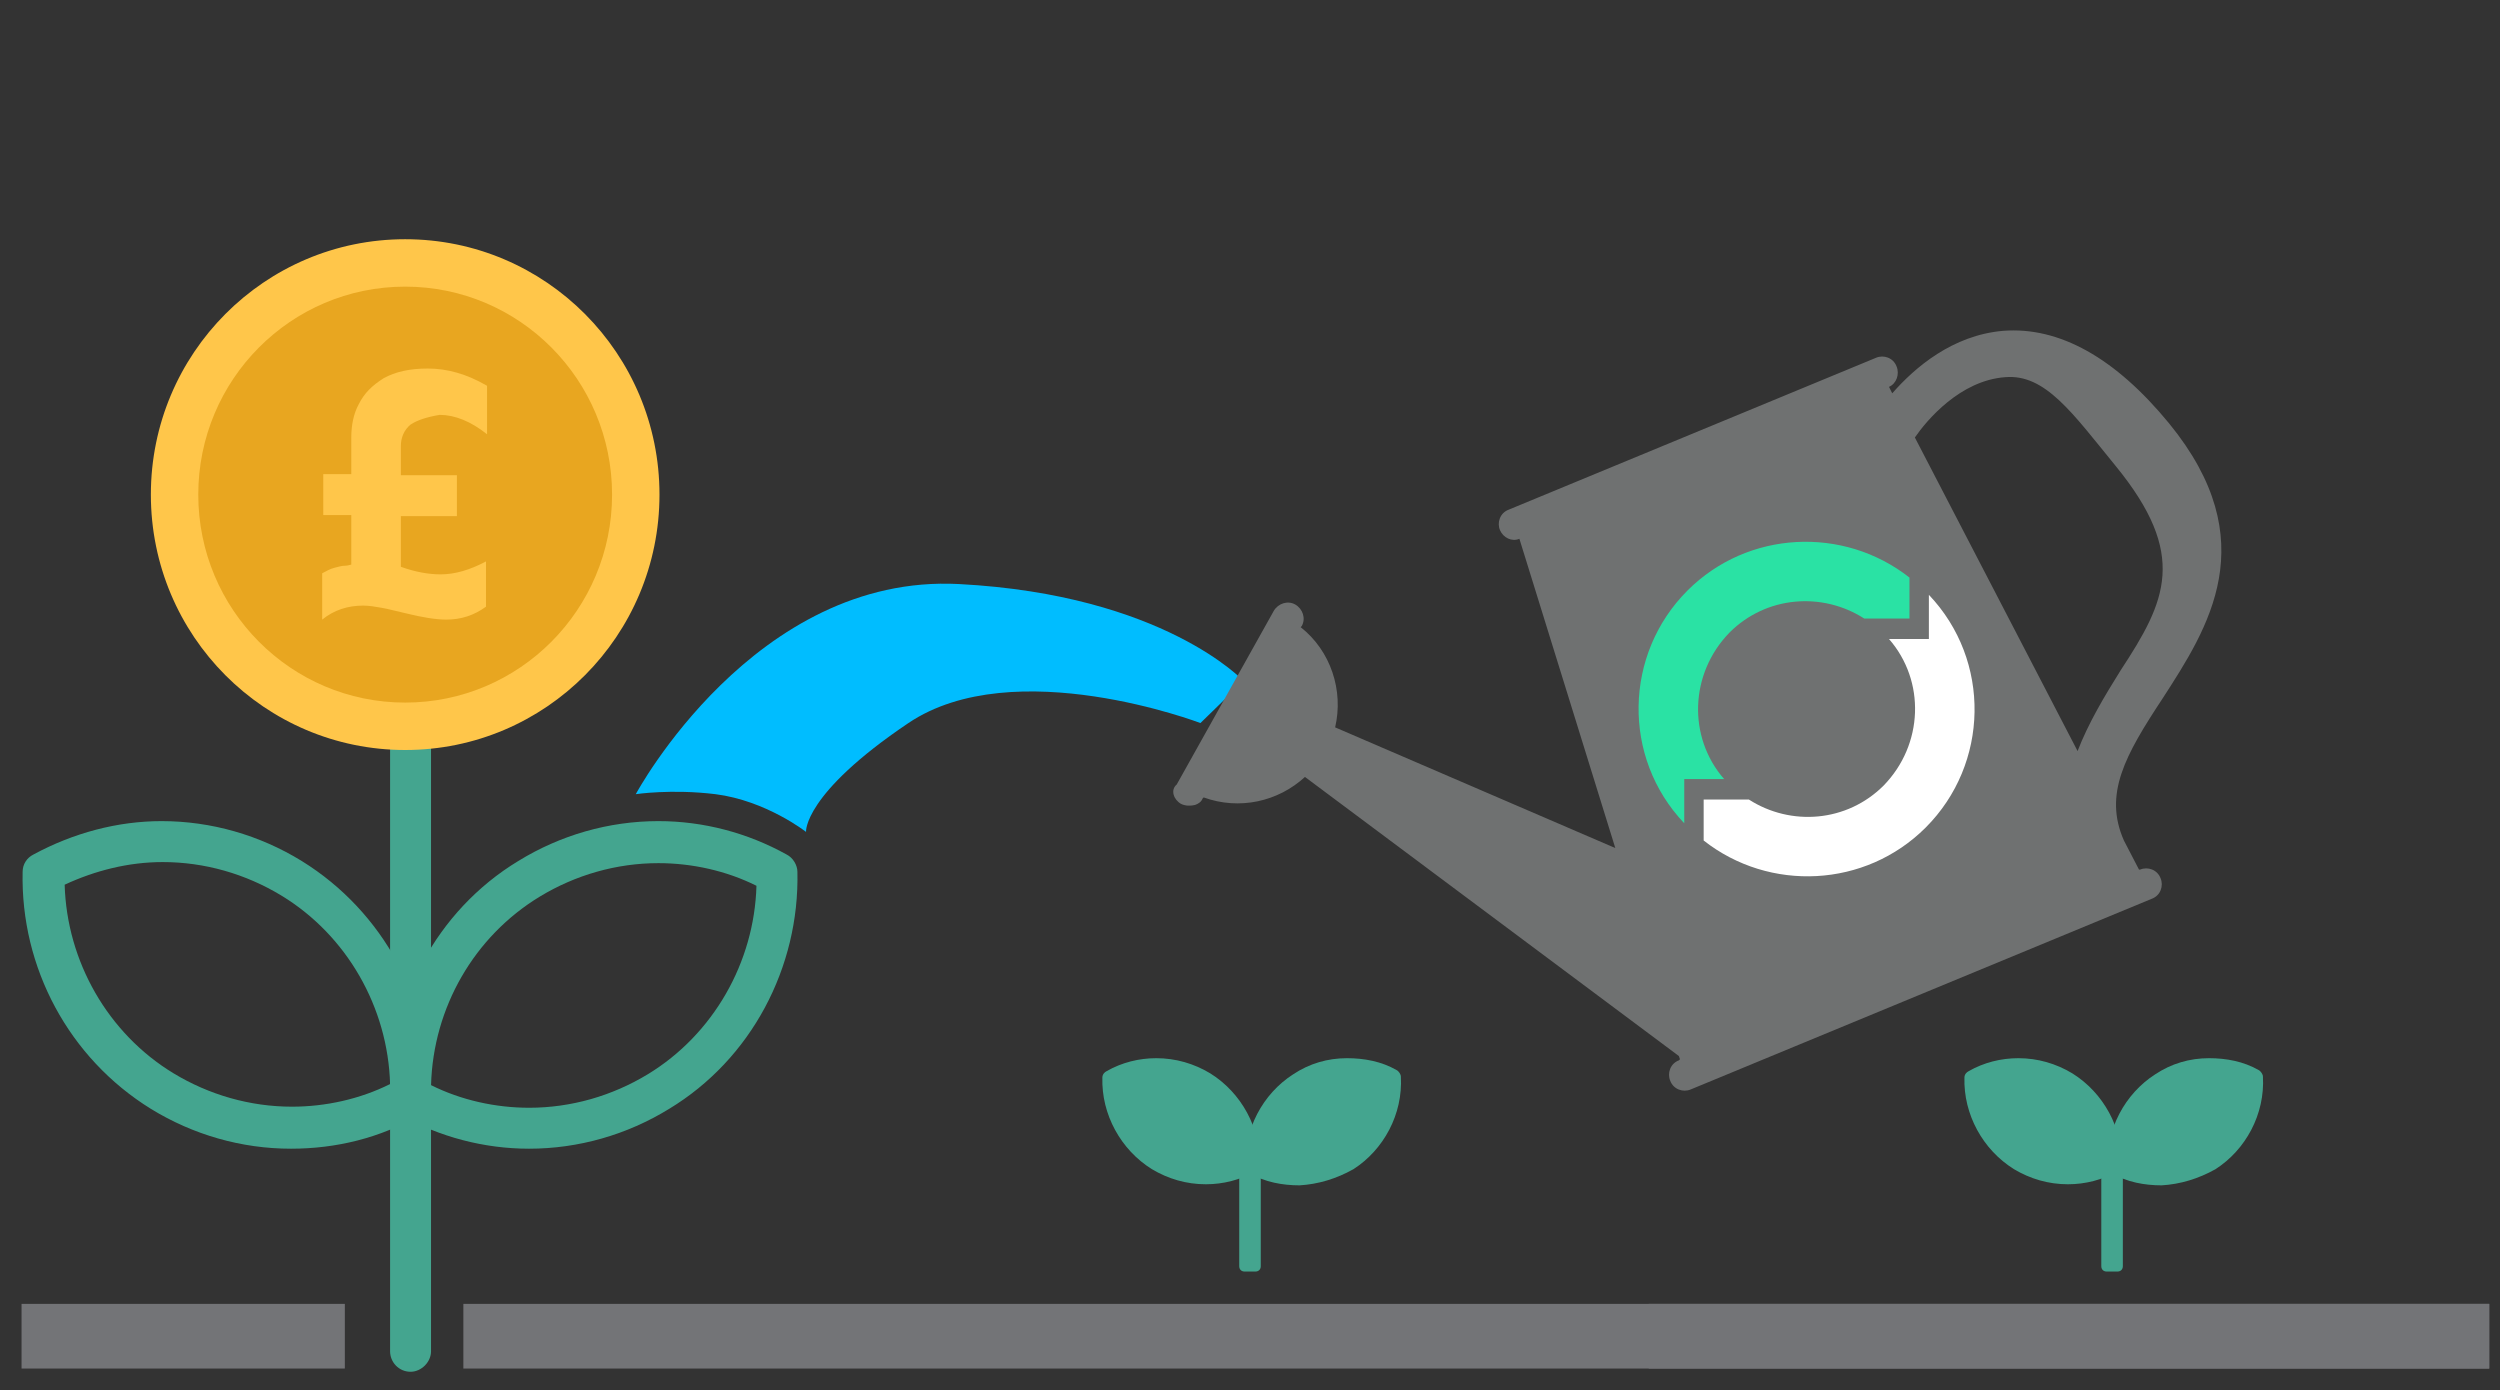 <?xml version="1.0" encoding="utf-8"?>
<!-- Generator: Adobe Illustrator 23.1.0, SVG Export Plug-In . SVG Version: 6.00 Build 0)  -->
<svg version="1.1" id="Layer_1" xmlns="http://www.w3.org/2000/svg" xmlns:xlink="http://www.w3.org/1999/xlink" x="0px" y="0px"
	 viewBox="0 0 232 129" style="enable-background:new 0 0 232 129;" xml:space="preserve">
<rect x="0" y="0" width="232" height="129" fill="#333333" stroke="none"/>
<style type="text/css">
	.st0{fill:#737477;}
	.st1{fill:#44A58F;}
	.st2{fill:#FFC64A;}
	.st3{fill:#E8A620;}
	.st4{enable-background:new    ;}
	.st5{fill:#00BDFF;}
	.st6{fill:#6F7171;}
	.st7{fill:#FFFFFF;}
	.st8{fill:#2AE2A4;}
</style>
<rect x="2" y="121" class="st0" width="30" height="6"/>
<rect x="153" y="121" class="st0" width="78" height="6"/>
<rect x="43" y="121" class="st0" width="188" height="6"/>
<g>
	<g>
		<g>
			<g>
				<g>
					<path class="st1" d="M38.1,127.3c-1.1,0-1.9-0.9-1.9-1.9V42.1c0-1.1,0.9-1.9,1.9-1.9c1.1,0,1.9,0.9,1.9,1.9v83.3
						C40,126.4,39.1,127.3,38.1,127.3z"/>
				</g>
				<g>
					<g>
						<path class="st1" d="M49.1,106.6L49.1,106.6c-4.2,0-8.3-1.1-11.9-3.1c-0.6-0.3-1-1-1-1.6c-0.2-8.9,4.3-17.4,11.9-22
							c3.9-2.4,8.4-3.7,13-3.7c4.2,0,8.3,1.1,11.9,3.1c0.6,0.3,1,1,1,1.6c0.2,8.9-4.3,17.4-11.9,22
							C58.2,105.3,53.7,106.6,49.1,106.6z M40,100.7c2.8,1.4,6,2.1,9.1,2.1l0,0c3.9,0,7.7-1.1,11-3.1C66.2,96,70,89.3,70.2,82.2
							c-2.8-1.4-6-2.1-9.1-2.1c-3.9,0-7.7,1.1-11,3.1C44,86.9,40.2,93.5,40,100.7z"/>
					</g>
					<g>
						<path class="st1" d="M27,106.6c-4.6,0-9.1-1.3-13-3.7c-7.6-4.7-12.1-13.1-11.9-22c0-0.7,0.4-1.3,1-1.6c3.7-2,7.8-3.1,11.9-3.1
							c4.6,0,9.1,1.3,13,3.7c7.6,4.7,12.1,13.1,11.9,22c0,0.7-0.4,1.3-1,1.6C35.3,105.6,31.2,106.6,27,106.6z M6,82.1
							c0.2,7.1,4,13.8,10.1,17.5c3.3,2,7.1,3.1,11,3.1c3.1,0,6.3-0.7,9.1-2.1c-0.2-7.1-4-13.8-10.1-17.5c-3.3-2-7.1-3.1-11-3.1
							C11.9,80,8.8,80.8,6,82.1z"/>
					</g>
				</g>
			</g>
			<g>
				<ellipse class="st2" cx="37.6" cy="45.9" rx="23.6" ry="23.7"/>
			</g>
			<g>
				<ellipse class="st3" cx="37.6" cy="45.9" rx="19.2" ry="19.3"/>
			</g>
			<g class="st4">
				<path class="st2" d="M38.1,39.4c-0.6,0.5-0.9,1.2-0.9,2v2.7h5.2v3.8h-5.2v4.7c1.4,0.5,2.6,0.7,3.7,0.7c1.3,0,2.7-0.4,4.2-1.2
					v4.2c-1.1,0.8-2.3,1.2-3.7,1.2c-0.9,0-2.2-0.2-3.8-0.6c-0.9-0.2-1.6-0.4-2.2-0.5c-0.6-0.1-1.1-0.2-1.7-0.2
					c-1.4,0-2.7,0.4-3.8,1.3v-4.3c0.4-0.2,0.7-0.4,1.1-0.5s0.7-0.2,1-0.2c0.3,0,0.5-0.1,0.6-0.1v-4.6h-2.6v-3.8h2.6v-3.4
					c0-1.1,0.2-2.2,0.7-3.1c0.5-1,1.2-1.7,2.3-2.4c1.1-0.6,2.4-0.9,4.1-0.9c1.8,0,3.6,0.5,5.5,1.6v4.5c-1.5-1.2-3-1.8-4.4-1.8
					C39.6,38.7,38.7,39,38.1,39.4z"/>
			</g>
		</g>
	</g>
</g>
<g>
	<path class="st5" d="M111.4,67.1c0,0-17.3-6.6-27.1,0s-9.5,10.1-9.5,10.1s-3.7-2.9-8.4-3.5c-4.1-0.5-7.4,0-7.4,0s11-20.5,30-19.5
		s26.4,9,26.4,9L111.4,67.1z"/>
	<g>
		<g>
			<g>
				<path class="st6" d="M109.6,74.6c0.4,0.2,0.9,0.2,1.3,0.1c0.3-0.1,0.6-0.3,0.7-0.6l0.1-0.1c3.3,1.2,6.9,0.4,9.4-1.9L155.8,98
					l0.1,0.3l-0.1,0.1c-0.8,0.3-1.1,1.2-0.8,1.9c0.3,0.8,1.2,1.1,1.9,0.8l42.8-17.7c0.8-0.3,1.1-1.2,0.8-1.9
					c-0.3-0.8-1.2-1.1-1.9-0.8h-0.1l-1.4-2.7c-1.9-4.3,0.1-7.9,3.6-13.2c4.2-6.5,9.5-14.6,0.6-25.5c-5-6.1-10.2-9-15.4-8.6
					c-4.7,0.4-8.2,3.4-10.3,5.8l-0.3-0.6c0.7-0.3,1-1.2,0.7-1.9c-0.3-0.8-1.2-1.1-1.9-0.8L140,47.3c-0.8,0.3-1.1,1.2-0.8,1.9
					s1.1,1.1,1.8,0.8l8.9,28.7l-26-11.2c0.8-3.4-0.4-7.1-3.2-9.3l0.1-0.1c0.4-0.7,0.1-1.6-0.6-2s-1.6-0.1-2,0.6l-9,16.1
					C108.6,73.3,108.9,74.2,109.6,74.6z M192.8,69.7l-15.1-29.1c1.1-1.6,4.2-5.3,8.4-5.6c3.7-0.3,6.2,3.3,10.2,8.2
					c6.8,8.3,4.7,12.6,0.5,19C195.3,64.6,193.8,67.1,192.8,69.7z"/>
			</g>
		</g>
	</g>
</g>
<g>
	<path class="st7" d="M179,59.3h-3.7c3.4,3.9,3.2,9.8-0.5,13.6c-3.4,3.4-8.6,3.8-12.5,1.3h-4.2V78c6.1,4.8,15,4.4,20.6-1.2
		c5.9-5.9,6.1-15.5,0.3-21.6L179,59.3z"/>
	<path class="st8" d="M156.3,72.3h3.7c-3.4-3.9-3.2-9.8,0.5-13.6c3.4-3.4,8.6-3.8,12.5-1.3h4.2v-3.8c-6.1-4.8-15-4.4-20.6,1.2
		c-5.9,5.9-6.1,15.5-0.3,21.6L156.3,72.3z"/>
</g>
<g>
	<g>
		<path class="st1" d="M120.6,110L120.6,110c-1.6,0-3.2-0.3-4.6-1.1c-0.2-0.1-0.4-0.4-0.4-0.6c-0.2-3.5,1.6-6.8,4.4-8.6
			c1.5-1,3.2-1.5,5-1.5c1.6,0,3.2,0.3,4.6,1.1c0.2,0.1,0.4,0.4,0.4,0.6c0.2,3.5-1.6,6.8-4.4,8.6C124,109.4,122.3,109.9,120.6,110z"
			/>
	</g>
	<g>
		<path class="st1" d="M111.9,109.9c-1.8,0-3.5-0.5-5-1.4c-2.9-1.8-4.7-5.1-4.6-8.5c0-0.3,0.2-0.5,0.4-0.6c1.4-0.8,3-1.2,4.6-1.2
			c1.8,0,3.5,0.5,5,1.4c2.9,1.8,4.7,5.1,4.6,8.5c0,0.3-0.2,0.5-0.4,0.6C115.1,109.5,113.5,109.9,111.9,109.9z"/>
	</g>
</g>
<path class="st1" d="M115.5,118h1c0.3,0,0.5-0.2,0.5-0.5v-11c0-0.3-0.2-0.5-0.5-0.5h-1c-0.3,0-0.5,0.2-0.5,0.5v11
	C115,117.8,115.2,118,115.5,118z"/>
<g>
	<g>
		<path class="st1" d="M200.6,110L200.6,110c-1.6,0-3.2-0.3-4.6-1.1c-0.2-0.1-0.4-0.4-0.4-0.6c-0.2-3.5,1.6-6.8,4.4-8.6
			c1.5-1,3.2-1.5,5-1.5c1.6,0,3.2,0.3,4.6,1.1c0.2,0.1,0.4,0.4,0.4,0.6c0.2,3.5-1.6,6.8-4.4,8.6C204,109.4,202.3,109.9,200.6,110z"
			/>
	</g>
	<g>
		<path class="st1" d="M191.9,109.9c-1.8,0-3.5-0.5-5-1.4c-2.9-1.8-4.7-5.1-4.6-8.5c0-0.3,0.2-0.5,0.4-0.6c1.4-0.8,3-1.2,4.6-1.2
			c1.8,0,3.5,0.5,5,1.4c2.9,1.8,4.7,5.1,4.6,8.5c0,0.3-0.2,0.5-0.4,0.6C195.1,109.5,193.5,109.9,191.9,109.9z"/>
	</g>
</g>
<path class="st1" d="M195.5,118h1c0.3,0,0.5-0.2,0.5-0.5v-11c0-0.3-0.2-0.5-0.5-0.5h-1c-0.3,0-0.5,0.2-0.5,0.5v11
	C195,117.8,195.2,118,195.5,118z"/>
</svg>
